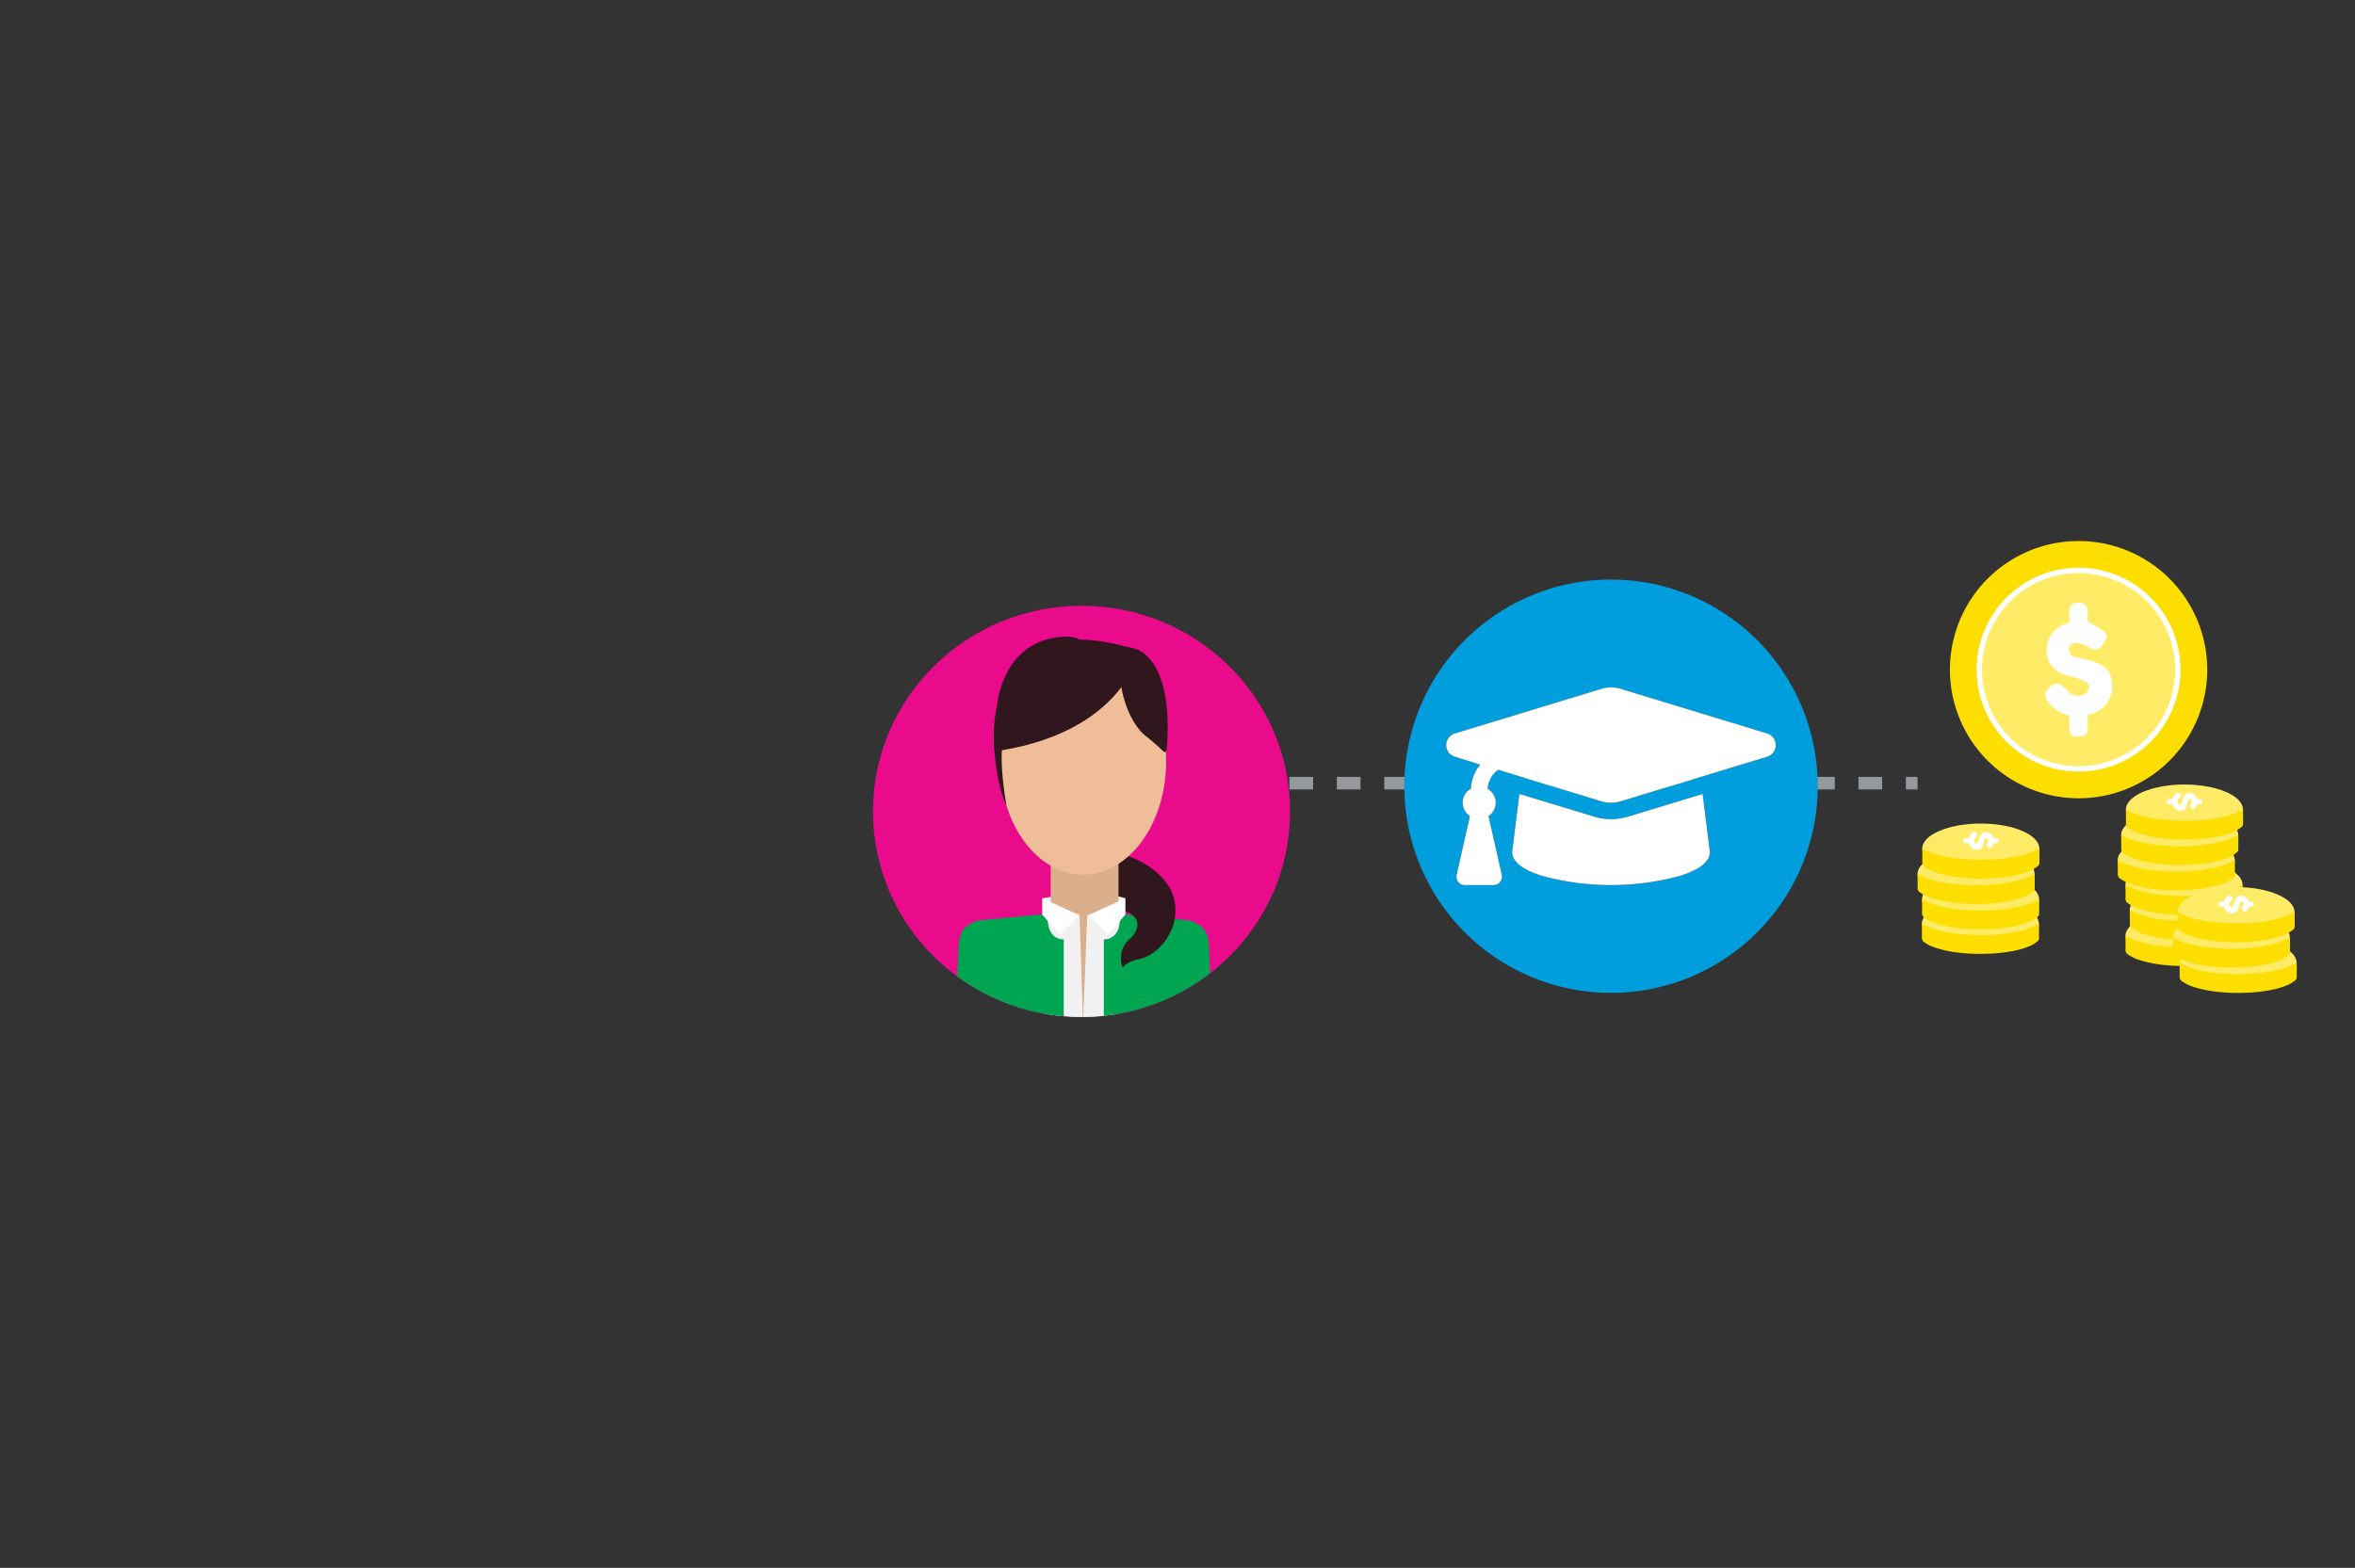 <svg xmlns="http://www.w3.org/2000/svg" xmlns:xlink="http://www.w3.org/1999/xlink" width="458" height="305" viewBox="0 0 458 305"><rect x="0" y="0" width="458" height="305" fill="#333333" stroke="none"/><defs><style>.a,.f{fill:#fff;}.a{stroke:#707070;}.b{fill:none;}.c{clip-path:url(#e);}.d{fill:#96999c;}.e{fill:#009edd;}.g{fill:#fcde00;}.h{fill:#ffeb66;}.i{fill:#ea0a8c;}.j{clip-path:url(#a);}.k{clip-path:url(#b);}.l{fill:#30171d;}.m{fill:#f1f1f2;}.n{fill:#dcaf8c;}.o{fill:#efbe99;}.p{fill:#00a551;}.q{clip-path:url(#c);}</style><clipPath id="a"><ellipse class="a" cx="40.555" cy="39.999" rx="40.555" ry="39.999" transform="translate(0 0)"/></clipPath><clipPath id="b"><rect class="b" width="68.984" height="80.005"/></clipPath><clipPath id="c"><path class="b" d="M684.1-321.508c0,3.822-4.082,8.8-8.2,8.8a7.2,7.2,0,0,1-7.455-6.919,7.2,7.2,0,0,1,7.455-6.919C680.017-326.543,684.1-325.33,684.1-321.508Z" transform="translate(-668.445 326.543)"/></clipPath><clipPath id="e"><rect width="458" height="305"/></clipPath></defs><g id="d" class="c"><path class="d" d="M131.38,1.221h-2.27V-1.221h2.27Zm-6.881,0h-4.611V-1.221H124.5Zm-9.222,0h-4.611V-1.221h4.611Zm-9.222,0h-4.611V-1.221h4.611Zm-9.222,0H92.221V-1.221h4.611Zm-9.222,0H83V-1.221H87.61Zm-9.222,0H73.777V-1.221h4.611Zm-9.222,0H64.555V-1.221h4.611Zm-9.222,0H55.333V-1.221h4.611Zm-9.222,0H46.111V-1.221h4.611Zm-9.222,0H36.888V-1.221H41.5Zm-9.222,0H27.666V-1.221h4.611Zm-9.222,0H18.444V-1.221h4.611Zm-9.222,0H9.222V-1.221h4.611Zm-9.222,0H0V-1.221H4.611Z" transform="translate(241.545 152.354)"/><g transform="translate(273.105 112.745)"><path class="e" d="M310.258,287.591a40.2,40.2,0,1,0,40.2,40.205A40.2,40.2,0,0,0,310.258,287.591Zm13.616,57.576a50.962,50.962,0,0,1-27.234,0q-5.607-1.852-5.607-4.555l1.4-11.313,14.518,4.405a11.158,11.158,0,0,0,6.608,0L328.08,329.3l1.4,11.313Q329.482,343.315,323.874,345.167Zm16.621-23.078L312.561,330.6a6.824,6.824,0,0,1-4.605,0l-19.625-6.008a4.955,4.955,0,0,0-2.1,3.7,3.1,3.1,0,0,1,.2,5.307l2.6,11.513a1.7,1.7,0,0,1-.351,1.3,1.474,1.474,0,0,1-1.251.6h-5.607a1.476,1.476,0,0,1-1.252-.6,1.7,1.7,0,0,1-.35-1.3l2.6-11.513a3.067,3.067,0,0,1-1.4-2.6,2.917,2.917,0,0,1,1.6-2.7,7.787,7.787,0,0,1,1.8-4.705l-4.806-1.5a2.372,2.372,0,0,1,0-4.605l27.935-8.511a6.826,6.826,0,0,1,4.605,0l27.934,8.511a2.372,2.372,0,0,1,0,4.605Z" transform="translate(-270.053 -287.591)"/><path class="f" d="M323.458,344.339a50.962,50.962,0,0,1-27.234,0q-5.607-1.852-5.607-4.556l1.4-11.313,14.518,4.405a11.157,11.157,0,0,0,6.608,0l14.518-4.405,1.4,11.313Q329.065,342.488,323.458,344.339Z" transform="translate(-269.637 -286.763)"/><path class="f" d="M340.333,321.672,312.4,330.183a6.824,6.824,0,0,1-4.605,0l-19.625-6.008a4.955,4.955,0,0,0-2.1,3.7,3.1,3.1,0,0,1,.2,5.307l2.6,11.514a1.7,1.7,0,0,1-.351,1.3,1.474,1.474,0,0,1-1.251.6h-5.607a1.476,1.476,0,0,1-1.252-.6,1.7,1.7,0,0,1-.35-1.3l2.6-11.514a3.068,3.068,0,0,1-1.4-2.6,2.917,2.917,0,0,1,1.6-2.7,7.785,7.785,0,0,1,1.8-4.705l-4.807-1.5a2.372,2.372,0,0,1,0-4.605l27.936-8.511a6.823,6.823,0,0,1,4.605,0l27.934,8.511a2.372,2.372,0,0,1,0,4.605Z" transform="translate(-269.891 -287.174)"/></g><g transform="translate(372.924 105.248)"><g transform="translate(0 0)"><g transform="translate(6.299 0)"><path class="g" d="M179.424,89.884A25.022,25.022,0,1,1,154.4,64.863a25.021,25.021,0,0,1,25.021,25.021" transform="translate(-129.381 -64.863)"/><path class="h" d="M177.174,93.348a19.308,19.308,0,1,1-19.308-19.307,19.308,19.308,0,0,1,19.308,19.307" transform="translate(-132.845 -68.325)"/><path class="f" d="M157.551,74.246a18.786,18.786,0,1,0,18.786,18.786,18.807,18.807,0,0,0-18.786-18.786m0,38.615A19.829,19.829,0,1,1,177.38,93.032a19.851,19.851,0,0,1-19.829,19.829" transform="translate(-132.529 -68.013)"/><path class="f" d="M160.147,100.463a1.581,1.581,0,0,1,2.353-.117,15.314,15.314,0,0,1,1.235,1.138,2.532,2.532,0,0,0,2.922.543,2.174,2.174,0,0,0,1.06-1.474c.05-.372-.536-1.043-.986-1.228-1.2-.49-2.483-.751-3.71-1.172a4.833,4.833,0,0,1-3.592-4.854,5.273,5.273,0,0,1,3.632-5.005l.783-.279c0-.707-.022-1.436,0-2.163.048-1.264.512-1.7,1.753-1.705,1.209,0,1.754.487,1.8,1.676.029.728,0,1.46,0,1.993a26.047,26.047,0,0,1,3.005,1.774c1.01.793.89,1.544-.214,2.864a1.729,1.729,0,0,1-2.506.39,7.327,7.327,0,0,0-2.361-.908,1.3,1.3,0,0,0-1.541,1.114,1.318,1.318,0,0,0,1.07,1.571c1.071.331,2.185.521,3.259.839,2.814.832,3.85,1.975,3.993,4.317a5.459,5.459,0,0,1-3.512,5.843c-.354.153-.722.274-1.185.448,0,.86.034,1.662-.007,2.462-.065,1.258-.519,1.652-1.8,1.649s-1.692-.373-1.754-1.68c-.038-.795-.007-1.594-.007-2.4a6.963,6.963,0,0,1-4.361-3.019c-.59-1-.44-1.637.66-2.62" transform="translate(-140.615 -72.139)"/></g><g transform="translate(0 54.959)"><path class="h" d="M102.681,294.145c0,2.691-5.1,4.874-11.382,4.874s-11.382-2.183-11.382-4.874,5.1-4.874,11.382-4.874,11.382,2.182,11.382,4.874" transform="translate(-79.082 -274.625)"/><path class="g" d="M102.681,297.112l-.766.37a15.511,15.511,0,0,1-3.418,1.1,32.473,32.473,0,0,1-7.275.7c-1.475-.009-2.955-.113-4.423-.26a20.859,20.859,0,0,1-5.432-1.245c-.393-.152-.767-.355-1.15-.535-.085-.04-.169-.083-.291-.143v1.146c0,.5.026.994-.006,1.487a1.053,1.053,0,0,0,.5.959,7.874,7.874,0,0,0,2.382,1.122,22.023,22.023,0,0,0,4.3.884,35.97,35.97,0,0,0,5.54.212,31.685,31.685,0,0,0,4.487-.443,16.221,16.221,0,0,0,4.055-1.176,7.234,7.234,0,0,0,1.291-.858.694.694,0,0,0,.221-.482c.02-.9.007-1.806.006-2.709a1.159,1.159,0,0,0-.018-.13" transform="translate(-79.082 -277.58)"/><path class="h" d="M102.738,286.482c0,2.691-5.1,4.873-11.382,4.873s-11.382-2.182-11.382-4.873,5.1-4.874,11.382-4.874,11.382,2.182,11.382,4.874" transform="translate(-79.104 -271.735)"/><path class="g" d="M102.738,289.449l-.766.37a15.517,15.517,0,0,1-3.418,1.1,32.521,32.521,0,0,1-7.275.7c-1.475-.009-2.955-.113-4.423-.26a20.848,20.848,0,0,1-5.432-1.245c-.393-.151-.767-.355-1.15-.535-.085-.04-.169-.083-.291-.143,0,.407,0,.776,0,1.146,0,.5.026.993-.007,1.487a1.053,1.053,0,0,0,.5.959,7.841,7.841,0,0,0,2.381,1.122,22,22,0,0,0,4.3.885,36.043,36.043,0,0,0,5.54.212,31.861,31.861,0,0,0,4.487-.443,16.269,16.269,0,0,0,4.055-1.176,7.246,7.246,0,0,0,1.291-.858.7.7,0,0,0,.22-.482c.02-.9.007-1.807.006-2.709a1.117,1.117,0,0,0-.017-.13" transform="translate(-79.103 -274.69)"/><path class="h" d="M101.341,278.568c0,2.691-5.1,4.874-11.382,4.874s-11.382-2.183-11.382-4.874,5.1-4.874,11.382-4.874,11.382,2.182,11.382,4.874" transform="translate(-78.577 -268.748)"/><path class="g" d="M101.34,281.535l-.766.37a15.511,15.511,0,0,1-3.418,1.1,32.488,32.488,0,0,1-7.275.7c-1.475-.009-2.955-.113-4.423-.26a20.855,20.855,0,0,1-5.432-1.245c-.393-.151-.767-.354-1.15-.535-.085-.04-.169-.083-.292-.143v1.146c0,.5.026.993-.006,1.487a1.053,1.053,0,0,0,.5.959,7.84,7.84,0,0,0,2.381,1.122,22.006,22.006,0,0,0,4.3.884,35.99,35.99,0,0,0,5.54.212,31.686,31.686,0,0,0,4.486-.443,16.251,16.251,0,0,0,4.056-1.176,7.253,7.253,0,0,0,1.291-.858.7.7,0,0,0,.221-.482c.02-.9.007-1.807.006-2.709a1.146,1.146,0,0,0-.018-.13" transform="translate(-78.576 -271.703)"/><path class="h" d="M102.819,270.621c0,2.692-5.1,4.873-11.382,4.873s-11.382-2.181-11.382-4.873,5.1-4.873,11.382-4.873,11.382,2.182,11.382,4.873" transform="translate(-79.134 -265.748)"/><path class="g" d="M102.819,273.588l-.766.37a15.511,15.511,0,0,1-3.418,1.1,32.512,32.512,0,0,1-7.275.7c-1.475-.009-2.954-.113-4.423-.26a20.857,20.857,0,0,1-5.432-1.245c-.393-.151-.767-.355-1.149-.535-.085-.041-.17-.083-.292-.143v1.146c0,.5.026.993-.007,1.487a1.055,1.055,0,0,0,.5.959,7.846,7.846,0,0,0,2.382,1.122,21.943,21.943,0,0,0,4.3.884,35.963,35.963,0,0,0,5.54.212,31.757,31.757,0,0,0,4.487-.443,16.273,16.273,0,0,0,4.055-1.176,7.258,7.258,0,0,0,1.291-.858.694.694,0,0,0,.221-.482c.02-.9.007-1.806.006-2.709a1.146,1.146,0,0,0-.018-.13" transform="translate(-79.133 -268.704)"/><path class="f" d="M95.425,268.592a.421.421,0,0,1,.031.626,3.97,3.97,0,0,1-.3.329.675.675,0,0,0-.144.778.58.58,0,0,0,.392.282c.1.013.278-.143.327-.263.13-.318.2-.661.312-.987a1.286,1.286,0,0,1,1.292-.956,1.4,1.4,0,0,1,1.333.967c.022.061.044.123.074.209.188,0,.382-.006.576,0,.337.013.453.136.454.466s-.13.467-.446.48c-.194.007-.388,0-.53,0a7.009,7.009,0,0,1-.473.8c-.211.269-.411.237-.763-.057a.46.46,0,0,1-.1-.667,1.964,1.964,0,0,0,.242-.629.346.346,0,0,0-.3-.41.351.351,0,0,0-.419.285c-.088.285-.138.581-.223.867-.222.749-.526,1.025-1.15,1.063a1.454,1.454,0,0,1-1.556-.935c-.04-.094-.073-.192-.119-.316-.229,0-.443.009-.655,0-.336-.018-.44-.138-.439-.479s.1-.45.447-.467c.212-.01.425,0,.638,0a1.851,1.851,0,0,1,.8-1.161c.266-.157.436-.117.7.176" transform="translate(-83.96 -266.721)"/></g><g transform="translate(38.933 47.367)"><path class="h" d="M253.517,280.853c0,2.692-5.1,4.874-11.382,4.874s-11.382-2.182-11.382-4.874,5.1-4.874,11.382-4.874,11.382,2.183,11.382,4.874" transform="translate(-229.251 -251.381)"/><path class="g" d="M253.516,283.82l-.766.37a15.517,15.517,0,0,1-3.418,1.1,32.524,32.524,0,0,1-7.275.7c-1.476-.009-2.954-.113-4.423-.26a20.857,20.857,0,0,1-5.432-1.245c-.393-.151-.767-.355-1.149-.535-.086-.04-.17-.083-.293-.143v1.146c0,.5.026.993-.006,1.487a1.054,1.054,0,0,0,.5.959,7.85,7.85,0,0,0,2.381,1.122,21.947,21.947,0,0,0,4.3.884,35.977,35.977,0,0,0,5.54.212,31.663,31.663,0,0,0,4.486-.443A16.243,16.243,0,0,0,252.017,288a7.256,7.256,0,0,0,1.291-.858.7.7,0,0,0,.221-.482c.02-.9.007-1.806.006-2.709a1.157,1.157,0,0,0-.018-.129" transform="translate(-229.25 -254.336)"/><path class="h" d="M254.857,272.725c0,2.692-5.1,4.873-11.382,4.873s-11.382-2.181-11.382-4.873,5.1-4.873,11.382-4.873,11.382,2.182,11.382,4.873" transform="translate(-229.756 -248.313)"/><path class="g" d="M254.857,275.692l-.766.37a15.529,15.529,0,0,1-3.418,1.1,32.521,32.521,0,0,1-7.275.7c-1.475-.009-2.954-.113-4.423-.26a20.858,20.858,0,0,1-5.432-1.245c-.393-.151-.767-.355-1.149-.535-.085-.04-.17-.083-.292-.143v1.146c0,.5.026.993-.006,1.487a1.052,1.052,0,0,0,.5.959,7.844,7.844,0,0,0,2.382,1.122,21.986,21.986,0,0,0,4.3.885,36.043,36.043,0,0,0,5.54.212,31.778,31.778,0,0,0,4.487-.443,16.273,16.273,0,0,0,4.055-1.176,7.239,7.239,0,0,0,1.291-.858.694.694,0,0,0,.221-.482c.02-.9.007-1.806.006-2.709a1.139,1.139,0,0,0-.018-.129" transform="translate(-229.756 -251.269)"/><path class="h" d="M253.517,264.864c0,2.692-5.1,4.874-11.382,4.874s-11.382-2.182-11.382-4.874,5.1-4.873,11.382-4.873,11.382,2.182,11.382,4.873" transform="translate(-229.251 -245.345)"/><path class="g" d="M253.516,267.831l-.766.37a15.517,15.517,0,0,1-3.418,1.1,32.524,32.524,0,0,1-7.275.7c-1.476-.009-2.954-.113-4.423-.26A20.854,20.854,0,0,1,232.2,268.5c-.393-.151-.767-.355-1.149-.535-.086-.04-.17-.083-.293-.143v1.146c0,.5.026.994-.006,1.487a1.053,1.053,0,0,0,.5.959,7.85,7.85,0,0,0,2.381,1.122,21.991,21.991,0,0,0,4.3.885,36.039,36.039,0,0,0,5.54.212,31.659,31.659,0,0,0,4.486-.443,16.243,16.243,0,0,0,4.056-1.176,7.255,7.255,0,0,0,1.291-.858.7.7,0,0,0,.221-.482c.02-.9.007-1.806.006-2.709a1.158,1.158,0,0,0-.018-.13" transform="translate(-229.25 -248.301)"/><path class="h" d="M251.1,257.2c0,2.692-5.1,4.874-11.382,4.874s-11.382-2.182-11.382-4.874,5.1-4.874,11.382-4.874S251.1,254.511,251.1,257.2" transform="translate(-228.34 -242.455)"/><path class="g" d="M251.1,260.169l-.766.37a15.525,15.525,0,0,1-3.418,1.1,32.557,32.557,0,0,1-7.275.7c-1.475-.009-2.955-.113-4.424-.26a20.85,20.85,0,0,1-5.431-1.245c-.393-.151-.768-.354-1.15-.535-.085-.04-.169-.083-.292-.143V261.3c0,.5.026.993-.006,1.487a1.053,1.053,0,0,0,.5.959,7.845,7.845,0,0,0,2.382,1.122,21.984,21.984,0,0,0,4.3.884,35.963,35.963,0,0,0,5.54.212,31.659,31.659,0,0,0,4.486-.443,16.251,16.251,0,0,0,4.056-1.176,7.254,7.254,0,0,0,1.291-.858.7.7,0,0,0,.22-.482c.02-.9.007-1.806.006-2.709a1.1,1.1,0,0,0-.017-.129" transform="translate(-228.339 -245.409)"/><path class="h" d="M252.176,249.288c0,2.691-5.1,4.873-11.382,4.873s-11.382-2.182-11.382-4.873,5.1-4.874,11.382-4.874,11.382,2.182,11.382,4.874" transform="translate(-228.745 -239.468)"/><path class="g" d="M252.176,252.255l-.766.37a15.51,15.51,0,0,1-3.418,1.1,32.478,32.478,0,0,1-7.275.7c-1.475-.009-2.954-.113-4.423-.26a20.829,20.829,0,0,1-5.432-1.245c-.393-.151-.767-.354-1.149-.534-.085-.04-.17-.083-.292-.143v1.146c0,.5.026.994-.006,1.487a1.052,1.052,0,0,0,.5.959,7.846,7.846,0,0,0,2.382,1.122,21.978,21.978,0,0,0,4.3.885,35.969,35.969,0,0,0,5.54.212,31.685,31.685,0,0,0,4.487-.443,16.217,16.217,0,0,0,4.055-1.176,7.257,7.257,0,0,0,1.291-.858.694.694,0,0,0,.221-.482c.02-.9.007-1.806.006-2.709a1.16,1.16,0,0,0-.018-.129" transform="translate(-228.745 -242.423)"/><path class="h" d="M253.655,241.34c0,2.692-5.1,4.874-11.382,4.874s-11.382-2.182-11.382-4.874,5.1-4.874,11.382-4.874,11.382,2.183,11.382,4.874" transform="translate(-229.301 -236.466)"/><path class="g" d="M253.655,244.307l-.766.37a15.528,15.528,0,0,1-3.418,1.1,32.521,32.521,0,0,1-7.275.7c-1.475-.009-2.954-.113-4.423-.26a20.857,20.857,0,0,1-5.432-1.245c-.393-.151-.767-.354-1.149-.535-.086-.04-.17-.083-.293-.143,0,.407,0,.776,0,1.146,0,.5.026.993-.006,1.487a1.052,1.052,0,0,0,.5.959,7.85,7.85,0,0,0,2.381,1.122,22,22,0,0,0,4.3.884,35.964,35.964,0,0,0,5.54.212,31.646,31.646,0,0,0,4.486-.443,16.229,16.229,0,0,0,4.055-1.176,7.24,7.24,0,0,0,1.292-.858.7.7,0,0,0,.221-.482c.02-.9.007-1.807.006-2.709a1.018,1.018,0,0,0-.018-.129" transform="translate(-229.302 -239.421)"/><path class="f" d="M246.26,239.312a.421.421,0,0,1,.031.626,3.958,3.958,0,0,1-.3.329.674.674,0,0,0-.144.778.578.578,0,0,0,.392.282c.1.013.278-.143.327-.263.13-.318.2-.661.312-.987a1.287,1.287,0,0,1,1.292-.956,1.4,1.4,0,0,1,1.333.967c.022.061.043.123.074.208.187,0,.382-.006.576,0,.337.012.453.136.454.466s-.13.467-.446.479c-.195.008-.389,0-.531,0a6.99,6.99,0,0,1-.473.8c-.211.27-.411.237-.763-.057a.461.461,0,0,1-.1-.667,1.947,1.947,0,0,0,.242-.629.346.346,0,0,0-.3-.41.35.35,0,0,0-.418.285c-.088.285-.139.581-.224.868-.222.749-.526,1.025-1.15,1.063a1.453,1.453,0,0,1-1.555-.934c-.04-.094-.073-.192-.12-.316-.228,0-.443.009-.655,0-.335-.017-.44-.138-.439-.479s.1-.45.447-.466c.212-.01.425,0,.638,0a1.853,1.853,0,0,1,.8-1.161c.266-.157.436-.117.7.176" transform="translate(-234.128 -237.441)"/><path class="h" d="M270.428,289.257c0,2.691-5.1,4.873-11.382,4.873s-11.382-2.182-11.382-4.873,5.1-4.874,11.382-4.874,11.382,2.182,11.382,4.874" transform="translate(-235.634 -254.554)"/><path class="g" d="M270.427,292.224l-.766.37a15.523,15.523,0,0,1-3.418,1.1,32.486,32.486,0,0,1-7.275.7c-1.475-.009-2.955-.113-4.424-.26a20.821,20.821,0,0,1-5.431-1.245c-.393-.151-.768-.355-1.15-.534-.085-.04-.17-.083-.291-.143,0,.408,0,.776,0,1.146,0,.5.026.994-.007,1.487a1.051,1.051,0,0,0,.5.959,7.847,7.847,0,0,0,2.382,1.122,21.984,21.984,0,0,0,4.3.885,35.954,35.954,0,0,0,5.54.212,31.657,31.657,0,0,0,4.487-.443,16.257,16.257,0,0,0,4.056-1.176,7.232,7.232,0,0,0,1.291-.858.694.694,0,0,0,.221-.482c.02-.9.007-1.806.006-2.709a1.124,1.124,0,0,0-.017-.13" transform="translate(-235.633 -257.508)"/><path class="h" d="M268.308,281.342c0,2.691-5.1,4.874-11.382,4.874s-11.382-2.183-11.382-4.874,5.1-4.874,11.382-4.874,11.382,2.183,11.382,4.874" transform="translate(-234.833 -251.564)"/><path class="g" d="M268.308,284.31l-.766.37a15.52,15.52,0,0,1-3.418,1.1,32.552,32.552,0,0,1-7.275.7c-1.475-.009-2.955-.113-4.423-.26a20.844,20.844,0,0,1-5.432-1.245c-.393-.151-.767-.355-1.15-.535-.085-.04-.169-.083-.291-.142v1.146c0,.5.026.993-.007,1.487a1.055,1.055,0,0,0,.5.959,7.84,7.84,0,0,0,2.382,1.122,21.975,21.975,0,0,0,4.3.884,35.955,35.955,0,0,0,5.54.212,31.659,31.659,0,0,0,4.487-.443,16.244,16.244,0,0,0,4.055-1.176,7.254,7.254,0,0,0,1.291-.858.7.7,0,0,0,.221-.482c.019-.9.008-1.806.006-2.709,0-.034-.009-.068-.018-.129" transform="translate(-234.832 -254.522)"/><path class="h" d="M269.786,273.395c0,2.691-5.1,4.873-11.382,4.873s-11.382-2.182-11.382-4.873,5.1-4.874,11.382-4.874,11.382,2.182,11.382,4.874" transform="translate(-235.391 -248.565)"/><path class="g" d="M269.786,276.362l-.766.37a15.516,15.516,0,0,1-3.418,1.1,32.479,32.479,0,0,1-7.275.7c-1.475-.009-2.955-.113-4.423-.26a20.835,20.835,0,0,1-5.432-1.245c-.393-.151-.767-.354-1.15-.535-.085-.04-.169-.083-.291-.143V277.5c0,.5.026.993-.006,1.487a1.05,1.05,0,0,0,.5.959,7.843,7.843,0,0,0,2.381,1.122,21.992,21.992,0,0,0,4.3.885,36.05,36.05,0,0,0,5.54.212,31.659,31.659,0,0,0,4.487-.443,16.236,16.236,0,0,0,4.055-1.176,7.228,7.228,0,0,0,1.291-.858.694.694,0,0,0,.221-.482c.02-.9.008-1.806.006-2.709a1.142,1.142,0,0,0-.018-.13" transform="translate(-235.391 -251.52)"/><path class="f" d="M262.392,271.367a.421.421,0,0,1,.031.626,4.085,4.085,0,0,1-.3.329.674.674,0,0,0-.144.778.579.579,0,0,0,.392.283c.1.013.278-.143.327-.263.131-.318.2-.661.312-.987a1.287,1.287,0,0,1,1.292-.956,1.4,1.4,0,0,1,1.333.967l.074.209c.188,0,.382-.006.577,0,.336.012.453.136.454.466s-.13.467-.446.479c-.194.008-.388,0-.53,0a6.945,6.945,0,0,1-.473.8c-.211.27-.411.237-.763-.057a.461.461,0,0,1-.1-.667,1.961,1.961,0,0,0,.242-.628.346.346,0,0,0-.3-.41.35.35,0,0,0-.418.285c-.089.285-.139.581-.224.867-.221.749-.525,1.025-1.149,1.063a1.453,1.453,0,0,1-1.556-.934c-.041-.095-.073-.192-.119-.316-.228,0-.443.009-.655,0-.336-.017-.44-.138-.439-.479s.1-.451.447-.468c.212-.01.425,0,.638,0a1.857,1.857,0,0,1,.8-1.161c.266-.157.436-.117.7.176" transform="translate(-240.216 -249.54)"/></g></g></g><g transform="translate(-52.631 -170.891)"><path class="i" d="M40.555,0c22.4,0,40.555,17.908,40.555,40S62.952,80,40.555,80,0,62.09,0,40,18.157,0,40.555,0Z" transform="translate(222.412 288.736)"/><g class="j" transform="translate(222.412 288.738)"><g transform="translate(5.924 0.147)"><g class="k"><g transform="translate(0 3.359)"><path class="l" d="M673.033-333.927s11.256,3.6,8.78,13.144c0,0-1.508,5.49-6.614,6.857,0,0-2.318.292-3.28,1.657a4.957,4.957,0,0,1,1.642-5.822s3.371-3.39-1.121-5.119c0,0-6.8.582-5.481-9.485Z" transform="translate(-629.274 379.136)"/><path class="m" d="M675.8-328.1s-5-1.851-16.184,0l2.1,3.03,2.052,1.178,5.1.756,3.3-1.135Z" transform="translate(-632.636 381.484)"/><path class="n" d="M673.932-334.7H660.747v14.129c-.242,18.751,6.454,20.555,6.589,20.539.135.016,6.831-1.787,6.589-20.539h.007Z" transform="translate(-632.11 378.773)"/><ellipse class="o" cx="16.152" cy="21.956" rx="16.152" ry="21.956" transform="translate(18.772 4.873)"/><path class="l" d="M681.568-360.468s-2.977,16.008-28.226,19.6C653.342-340.872,649.563-370.739,681.568-360.468Z" transform="translate(-635.642 365.688)"/><path class="m" d="M668.021-304.48l-.673-21.069-5.925-1.78-.974,1.632v3.538S653.081-302.76,668.021-304.48Z" transform="translate(-633.098 382.229)"/><path class="m" d="M665.025-304.48l.824-21.069,5.923-1.78.975,1.632v3.538S677.875-302.916,665.025-304.48Z" transform="translate(-630.102 382.229)"/><path class="p" d="M666.01-326.3,653-325.076s-4.038.449-4.29,4.364l-.42,9.689v5.666l20.828.392v-16.365S665.639-320.969,666.01-326.3Z" transform="translate(-637.943 382.713)"/><ellipse class="b" cx="34.492" cy="34.492" rx="34.492" ry="34.492"/><path class="l" d="M669.731-361.28s-.72,11.2,4.916,16.647a45.6,45.6,0,0,1,3.8,3.284.368.368,0,0,0,.634-.216c.339-3.432,1.084-15.767-5.251-19.368C671-362.251,669.731-361.28,669.731-361.28Z" transform="translate(-627.91 366.153)"/><path class="l" d="M655.675-335.867s-2.13-11.139,0-14.891h-2.441S652.936-341.8,655.675-335.867Z" transform="translate(-635.633 371.246)"/><path class="l" d="M653.635-349.608s.9-12.4,12.422-13.348-3.637,12.625-3.637,12.625l-6.938,2.272Z" transform="translate(-635.44 365.507)"/><path class="p" d="M670.894-326.3l13,1.219s4.038.449,4.29,4.364l.422,9.689v6.059l-20.83-.392v-15.972S671.265-320.969,670.894-326.3Z" transform="translate(-628.81 382.713)"/><g transform="translate(39.946 56.054)"><g class="q"><path class="l" d="M673.037-333.916s11.256,3.6,8.782,13.144c0,0-1.51,5.49-6.614,6.856,0,0-2.319.294-3.281,1.658a4.958,4.958,0,0,1,1.642-5.822s3.371-3.39-1.121-5.118c0,0-6.8.582-5.48-9.485Z" transform="translate(-669.218 323.087)"/></g></g><path class="f" d="M672.957-328.358l-7.268,3.314,3.865,3.726,3.4-3.86Z" transform="translate(-629.79 381.746)"/><path class="f" d="M659.618-328.358l7.268,3.314-3.865,3.726-3.4-3.86Z" transform="translate(-632.636 381.746)"/><ellipse class="b" cx="34.492" cy="34.492" rx="34.492" ry="34.492"/></g></g></g></g></g></g></svg>